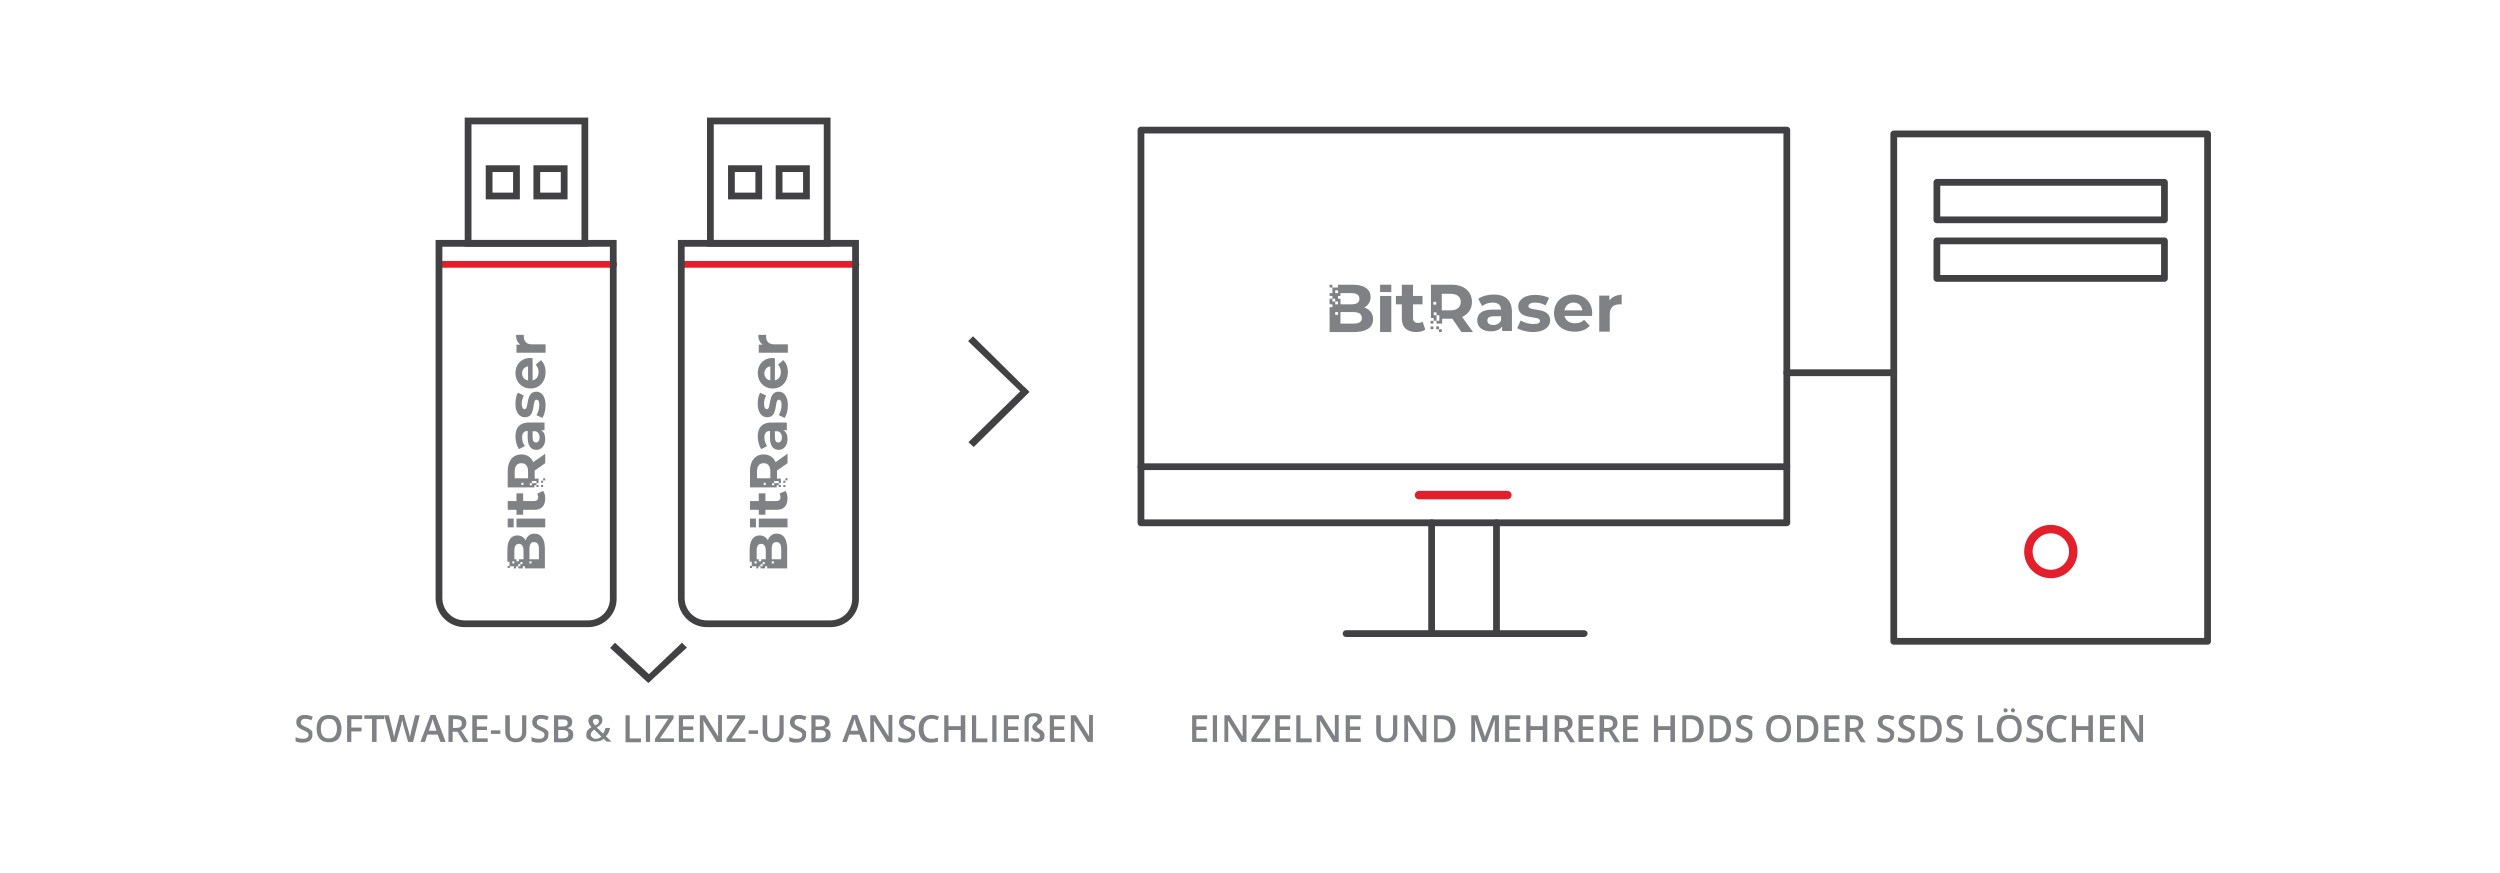 <?xml version="1.0" encoding="utf-8"?>
<!-- Generator: Adobe Illustrator 27.4.1, SVG Export Plug-In . SVG Version: 6.00 Build 0)  -->
<svg version="1.1" id="Layer_1" xmlns="http://www.w3.org/2000/svg" xmlns:xlink="http://www.w3.org/1999/xlink" x="0px" y="0px"
	 viewBox="0 0 713 249" style="enable-background:new 0 0 713 249;" xml:space="preserve">
<style type="text/css">
	.st0{fill:#808184;}
	.st1{fill:none;stroke:#414042;stroke-width:1.928;stroke-linecap:round;stroke-linejoin:round;stroke-miterlimit:10;}
	.st2{fill:none;stroke:#E31F2B;stroke-width:2.412;stroke-linecap:round;stroke-linejoin:round;stroke-miterlimit:10;}
	.st3{fill:#414042;}
	.st4{fill:none;stroke:#414042;stroke-width:1.928;stroke-miterlimit:10;}
	.st5{fill:none;stroke:#E31F2B;stroke-width:1.928;stroke-linecap:round;stroke-linejoin:round;stroke-miterlimit:10;}
</style>
<g>
	<g>
		<g>
			<g>
				<g>
					<rect x="393.6" y="84.4" class="st0" width="3.2" height="10.3"/>
					<path class="st0" d="M405.7,91.7c-0.3,0.3-0.8,0.4-1.3,0.4c-0.9,0-1.4-0.5-1.4-1.4v-3.9h2.7v-2.4H403v-3.2h-3.2v3.2h-1.7v2.4
						h1.7v4c0,2.6,1.5,3.9,4.1,3.9c1,0,1.9-0.2,2.6-0.7L405.7,91.7z"/>
					<rect x="393.6" y="81.2" class="st0" width="3.2" height="2.1"/>
					<rect x="408" y="91.5" class="st0" width="0.8" height="0.8"/>
					<g>
						<rect x="540.1" y="38.2" class="st1" width="89.5" height="144.7"/>
						<rect x="552.4" y="52" class="st1" width="64.9" height="10.7"/>
						<rect x="552.4" y="68.7" class="st1" width="64.9" height="10.7"/>
						<path class="st2" d="M591.3,157.3c0,3.6-2.9,6.4-6.4,6.4c-3.6,0-6.4-2.9-6.4-6.4c0-3.6,2.9-6.4,6.4-6.4
							C588.4,150.9,591.3,153.8,591.3,157.3z"/>
						<line class="st1" x1="509.6" y1="106.3" x2="540.1" y2="106.3"/>
						<rect x="325.4" y="37.1" class="st1" width="184.2" height="112"/>
						<line class="st1" x1="509.6" y1="133.1" x2="325.4" y2="133.1"/>
						<line class="st2" x1="429.9" y1="141.2" x2="404.7" y2="141.2"/>
						<line class="st1" x1="426.8" y1="180.7" x2="426.8" y2="149.1"/>
						<line class="st1" x1="383.9" y1="180.7" x2="451.8" y2="180.7"/>
						<path class="st0" d="M426.1,84c-1.7,0-3.3,0.4-4.5,1.2l1.1,2.1c0.7-0.6,1.9-1,3-1c1.6,0,2.4,0.8,2.4,2h-2.4
							c-3.2,0-4.4,1.3-4.4,3.1c0,1.8,1.4,3.1,3.9,3.1c1.5,0,2.6-0.5,3.2-1.4v1.3h2.8v-5.9C431,85.5,429.2,84,426.1,84 M428.1,91.3
							c-0.3,0.9-1.2,1.4-2.2,1.4c-1.1,0-1.7-0.5-1.7-1.3c0-0.7,0.4-1.2,1.8-1.2h2.1L428.1,91.3L428.1,91.3z"/>
						<path class="st0" d="M435.9,87.3c0-0.5,0.6-1,1.9-1c0.9,0,2,0.2,3,0.8l1-2.1c-1-0.6-2.6-0.9-4-0.9c-3,0-4.8,1.4-4.8,3.3
							c0,4.1,6.2,2.4,6.2,4.1c0,0.6-0.5,0.9-1.9,0.9c-1.3,0-2.7-0.4-3.6-1l-1,2.2c1,0.6,2.7,1.1,4.5,1.1c3.1,0,4.9-1.4,4.9-3.3
							C442.1,87.3,435.9,89,435.9,87.3"/>
						<path class="st0" d="M454.1,89.4c0-3.3-2.3-5.4-5.4-5.4c-3.2,0-5.5,2.2-5.5,5.3c0,3.1,2.3,5.3,5.9,5.3c1.9,0,3.3-0.6,4.3-1.7
							l-1.6-1.7c-0.7,0.7-1.5,1-2.6,1c-1.6,0-2.7-0.8-3-2.1h7.8C454.1,90,454.1,89.6,454.1,89.4 M446.2,88.5
							c0.2-1.3,1.2-2.2,2.6-2.2c1.3,0,2.3,0.8,2.5,2.2H446.2z"/>
						<path class="st0" d="M459,85.7v-1.4h-2.9v10.3h3v-4.9c0-2,1.1-2.9,2.7-2.9c0.2,0,0.4,0,0.7,0V84
							C460.9,84.2,459.7,84.7,459,85.7"/>
						<path class="st0" d="M417,90.4c1.7-0.8,2.8-2.2,2.8-4.3c0-3-2.3-4.9-5.8-4.9h-5.9v9.5h0.8v0.8h0.8v-1.6h-0.8v-0.8h0.8v0.8h0.8
							v1.6h-0.8v0.8h1.6v-1.4h2.9l2.6,3.8h3.3L417,90.4z M409.6,86.9h-0.8v-0.8h0.8V86.9z M413.7,88.5h-2.5v-4.7h2.5
							c1.9,0,2.9,0.9,2.9,2.3C416.6,87.6,415.6,88.5,413.7,88.5"/>
						<line class="st1" x1="408.3" y1="180.7" x2="408.3" y2="149.1"/>
					</g>
					<rect x="408" y="93.1" class="st0" width="0.8" height="0.8"/>
					<rect x="409.6" y="93.1" class="st0" width="0.8" height="0.8"/>
					<rect x="410.4" y="93.9" class="st0" width="0.8" height="0.8"/>
					<path class="st0" d="M389.1,87.7c1.1-0.6,1.8-1.6,1.8-3c0-2.1-1.7-3.5-5.1-3.5h-4.2V82H380v1.6h-0.8v0.8h0.8v0.8h0.8V86h0.8
						v0.8h-0.8V86H380v-0.8h-0.8v1.6h0.8v0.8h-0.8v7.1h7c3.5,0,5.4-1.3,5.4-3.7C391.6,89.3,390.6,88.2,389.1,87.7 M381.6,89.8h-0.8
						V89h0.8V89.8z M380.8,82.8h0.8v0.8h-0.8V82.8z M381.6,84.4h0.7v-0.8h3.1c1.5,0,2.3,0.5,2.3,1.6s-0.8,1.6-2.3,1.6h-3.1v-1.6
						h-0.7V84.4z M385.9,92.3h-3.6V89h3.6c1.6,0,2.5,0.5,2.5,1.7C388.4,91.8,387.6,92.3,385.9,92.3 M379.2,82h0.8v-0.8h-0.8V82z"/>
				</g>
				<g>
					<g>
						<g>
							<g>
								<polygon class="st3" points="293.4,111.6 292.2,112.8 276.1,97.3 277.5,95.9 								"/>
							</g>
							<g>
								<polygon class="st3" points="293.6,111.8 277.7,127.5 276.2,126.1 292.2,110.4 								"/>
							</g>
						</g>
					</g>
				</g>
				<g>
					<g>
						<g>
							<g>
								<polygon class="st3" points="185.1,194.6 183.9,193.4 194.5,183.3 195.9,184.7 								"/>
							</g>
							<g>
								<polygon class="st3" points="184.9,194.8 174,184.8 175.4,183.3 186.3,193.4 								"/>
							</g>
						</g>
					</g>
				</g>
				<g>
					<rect x="208.6" y="48.1" class="st4" width="7.8" height="7.8"/>
					<rect x="222.2" y="48.1" class="st4" width="7.8" height="7.8"/>
					<rect x="202.6" y="34.5" class="st4" width="33.3" height="34.9"/>
					<line class="st5" x1="244.1" y1="75.4" x2="194.4" y2="75.4"/>
					<rect x="216.4" y="147.9" class="st0" width="8.2" height="2.5"/>
					<path class="st0" d="M222.3,140.8c0.2,0.3,0.3,0.7,0.3,1c0,0.7-0.4,1.1-1.2,1.1h-3.1v-2.2h-1.9v2.2h-2.5v2.5h2.5v1.4h1.9v-1.4
						h3.2c2.1,0,3.1-1.2,3.1-3.3c0-0.8-0.2-1.5-0.6-2.1L222.3,140.8z"/>
					<path class="st0" d="M216.1,124.5c0,1.3,0.4,2.7,1,3.6l1.7-0.9c-0.5-0.6-0.8-1.5-0.8-2.4c0-1.3,0.6-1.9,1.6-1.9v1.9
						c0,2.5,1,3.5,2.5,3.5c1.4,0,2.5-1.2,2.5-3.1c0-1.2-0.4-2.1-1.2-2.5h1v-2.2h-4.7C217.3,120.6,216.1,122,216.1,124.5 M221.9,123
						c0.8,0.3,1.1,1,1.1,1.8s-0.4,1.4-1,1.4s-1-0.4-1-1.5V123H221.9z"/>
					<path class="st0" d="M218.7,116.7c-0.4,0-0.8-0.5-0.8-1.5c0-0.8,0.2-1.6,0.6-2.4l-1.7-0.8c-0.5,0.8-0.7,2-0.7,3.2
						c0,2.4,1.1,3.8,2.7,3.8c3.3,0,1.9-5,3.3-5c0.5,0,0.8,0.4,0.8,1.5c0,1-0.3,2.1-0.8,2.9l1.7,0.8c0.5-0.8,0.9-2.2,0.9-3.6
						c0-2.5-1.1-3.9-2.6-3.9C218.8,111.7,220.1,116.7,218.7,116.7"/>
					<path class="st0" d="M220.4,102.1c-2.7,0-4.3,1.9-4.3,4.3c0,2.5,1.8,4.4,4.3,4.4s4.3-1.9,4.3-4.7c0-1.5-0.5-2.6-1.3-3.4
						l-1.5,1.3c0.5,0.6,0.8,1.2,0.8,2.1c0,1.3-0.6,2.1-1.7,2.4v-6.3C220.9,102.2,220.6,102.1,220.4,102.1 M219.7,108.5
						c-1.1-0.2-1.7-1-1.7-2c0-1.1,0.7-1.9,1.7-2V108.5z"/>
					<path class="st0" d="M217.5,98.3h-1.1v2.3h8.3v-2.4h-3.9c-1.6,0-2.3-0.9-2.3-2.2c0-0.2,0-0.3,0-0.5h-2.2
						C216.2,96.7,216.7,97.7,217.5,98.3"/>
					<rect x="213.9" y="147.9" class="st0" width="1.7" height="2.5"/>
					<rect x="222.1" y="138.3" class="st0" width="0.6" height="0.6"/>
					<path class="st0" d="M221.2,131.8c-0.6-1.4-1.8-2.2-3.4-2.2c-2.4,0-3.9,1.8-3.9,4.7v4.7h7.6v-0.6h0.6v-0.6h-1.3v0.6h-0.6v-0.6
						h0.6v-0.6h1.3v0.6h0.6v-1.3h-1.1v-2.3l3-2.1v-2.7L221.2,131.8z M218.4,138.3h-0.6v-0.6h0.6V138.3z M219.7,134.4v2h-3.8v-2
						c0-1.5,0.7-2.3,1.9-2.3C219,132.1,219.7,132.9,219.7,134.4"/>
					<rect x="223.4" y="138.3" class="st0" width="0.6" height="0.6"/>
					<rect x="223.4" y="137.1" class="st0" width="0.6" height="0.6"/>
					<rect x="224" y="136.4" class="st0" width="0.6" height="0.6"/>
					<path class="st0" d="M219,154.1c-0.5-0.9-1.3-1.4-2.4-1.4c-1.7,0-2.8,1.4-2.8,4.1v3.4h0.6v1.3h1.3v0.6h0.6v-0.6h0.6v-0.6h0.6
						v-0.6h0.6v0.6h-0.6v0.6h-0.6v0.6h1.3v-0.6h0.6v0.6h5.7v-5.6c0-2.8-1.1-4.3-2.9-4.3C220.4,152.1,219.4,152.9,219,154.1
						 M220.7,160.7h-0.6v-0.6h0.6V160.7z M215.8,160.7h-0.6v-0.6h0.6V160.7z M216.4,160.1v-0.6h-0.6V157c0-1.2,0.4-1.9,1.3-1.9
						c0.8,0,1.3,0.7,1.3,1.9v2.5h-1.3v0.6H216.4z M222.8,156.6v2.9h-2.7v-2.9c0-1.3,0.4-2,1.3-2
						C222.4,154.6,222.8,155.3,222.8,156.6 M213.9,162h0.6v-0.6h-0.6V162z"/>
					<path class="st4" d="M236.8,177.9h-35.2c-4,0-7.3-3.3-7.3-7.3V69.4H244v101.2C244.1,174.6,240.9,177.9,236.8,177.9z"/>
				</g>
				<g>
					<rect x="139.5" y="48.1" class="st4" width="7.8" height="7.8"/>
					<rect x="153.1" y="48.1" class="st4" width="7.8" height="7.8"/>
					<rect x="133.5" y="34.5" class="st4" width="33.3" height="34.9"/>
					<line class="st5" x1="175" y1="75.4" x2="125.3" y2="75.4"/>
					<rect x="147.3" y="147.9" class="st0" width="8.2" height="2.5"/>
					<path class="st0" d="M153.2,140.8c0.2,0.3,0.3,0.7,0.3,1c0,0.7-0.4,1.1-1.2,1.1h-3.1v-2.2h-1.9v2.2h-2.5v2.5h2.5v1.4h1.9v-1.4
						h3.2c2.1,0,3.1-1.2,3.1-3.3c0-0.8-0.2-1.5-0.6-2.1L153.2,140.8z"/>
					<path class="st0" d="M147,124.5c0,1.3,0.4,2.7,1,3.6l1.7-0.9c-0.5-0.6-0.8-1.5-0.8-2.4c0-1.3,0.6-1.9,1.6-1.9v1.9
						c0,2.5,1,3.5,2.5,3.5c1.4,0,2.5-1.2,2.5-3.1c0-1.2-0.4-2.1-1.2-2.5h1v-2.2h-4.7C148.2,120.6,147,122,147,124.5 M152.8,123
						c0.8,0.3,1.1,1,1.1,1.8s-0.4,1.4-1,1.4s-1-0.4-1-1.5V123H152.8z"/>
					<path class="st0" d="M149.6,116.7c-0.4,0-0.8-0.5-0.8-1.5c0-0.8,0.2-1.6,0.6-2.4l-1.7-0.8c-0.5,0.8-0.7,2-0.7,3.2
						c0,2.4,1.1,3.8,2.7,3.8c3.3,0,1.9-5,3.3-5c0.5,0,0.8,0.4,0.8,1.5c0,1-0.3,2.1-0.8,2.9l1.7,0.8c0.5-0.8,0.9-2.2,0.9-3.6
						c0-2.5-1.1-3.9-2.6-3.9C149.7,111.7,151,116.7,149.6,116.7"/>
					<path class="st0" d="M151.3,102.1c-2.7,0-4.3,1.9-4.3,4.3c0,2.5,1.8,4.4,4.3,4.4s4.3-1.9,4.3-4.7c0-1.5-0.5-2.6-1.3-3.4
						l-1.5,1.3c0.5,0.6,0.8,1.2,0.8,2.1c0,1.3-0.6,2.1-1.7,2.4v-6.3C151.8,102.2,151.5,102.1,151.3,102.1 M150.6,108.5
						c-1.1-0.2-1.7-1-1.7-2c0-1.1,0.7-1.9,1.7-2V108.5z"/>
					<path class="st0" d="M148.4,98.3h-1.1v2.3h8.3v-2.4h-3.9c-1.6,0-2.3-0.9-2.3-2.2c0-0.2,0-0.3,0-0.5h-2.2
						C147.1,96.7,147.6,97.7,148.4,98.3"/>
					<rect x="144.8" y="147.9" class="st0" width="1.7" height="2.5"/>
					<rect x="153" y="138.3" class="st0" width="0.6" height="0.6"/>
					<path class="st0" d="M152.1,131.8c-0.6-1.4-1.8-2.2-3.4-2.2c-2.4,0-3.9,1.8-3.9,4.7v4.7h7.6v-0.6h0.6v-0.6h-1.3v0.6h-0.6v-0.6
						h0.6v-0.6h1.3v0.6h0.6v-1.3h-1.1v-2.3l3-2.1v-2.7L152.1,131.8z M149.3,138.3h-0.6v-0.6h0.6V138.3z M150.6,134.4v2h-3.8v-2
						c0-1.5,0.7-2.3,1.9-2.3C149.9,132.1,150.6,132.9,150.6,134.4"/>
					<rect x="154.3" y="138.3" class="st0" width="0.6" height="0.6"/>
					<rect x="154.3" y="137.1" class="st0" width="0.6" height="0.6"/>
					<rect x="154.9" y="136.4" class="st0" width="0.6" height="0.6"/>
					<path class="st0" d="M149.9,154.1c-0.5-0.9-1.3-1.4-2.4-1.4c-1.7,0-2.8,1.4-2.8,4.1v3.4h0.6v1.3h1.3v0.6h0.6v-0.6h0.6v-0.6h0.6
						v-0.6h0.6v0.6h-0.6v0.6h-0.6v0.6h1.3v-0.6h0.6v0.6h5.7v-5.6c0-2.8-1.1-4.3-2.9-4.3C151.3,152.1,150.3,152.9,149.9,154.1
						 M151.6,160.7H151v-0.6h0.6V160.7z M146.7,160.7h-0.6v-0.6h0.6V160.7z M147.3,160.1v-0.6h-0.6V157c0-1.2,0.4-1.9,1.3-1.9
						c0.8,0,1.3,0.7,1.3,1.9v2.5H148v0.6H147.3z M153.7,156.6v2.9H151v-2.9c0-1.3,0.4-2,1.3-2C153.3,154.6,153.7,155.3,153.7,156.6
						 M144.8,162h0.6v-0.6h-0.6V162z"/>
					<path class="st4" d="M167.7,177.9h-35.2c-4,0-7.3-3.3-7.3-7.3V69.4h49.7v101.2C175,174.6,171.8,177.9,167.7,177.9z"/>
				</g>
			</g>
		</g>
	</g>
</g>
<g>
	<path class="st0" d="M89.1,209.6c0,0.7-0.2,1.2-0.7,1.6c-0.5,0.4-1.2,0.6-2,0.6c-0.9,0-1.6-0.1-2.1-0.4v-1.2
		c0.3,0.2,0.7,0.3,1.1,0.4c0.4,0.1,0.8,0.1,1.1,0.1c0.5,0,0.9-0.1,1.1-0.3c0.2-0.2,0.4-0.4,0.4-0.8c0-0.3-0.1-0.5-0.3-0.7
		c-0.2-0.2-0.7-0.4-1.3-0.7c-0.7-0.3-1.2-0.6-1.5-1s-0.4-0.8-0.4-1.3c0-0.6,0.2-1.1,0.7-1.5c0.5-0.4,1.1-0.5,1.8-0.5
		c0.7,0,1.5,0.2,2.2,0.5l-0.4,1c-0.7-0.3-1.3-0.4-1.8-0.4c-0.4,0-0.7,0.1-0.9,0.3c-0.2,0.2-0.3,0.4-0.3,0.7c0,0.2,0,0.4,0.1,0.5
		c0.1,0.1,0.2,0.3,0.4,0.4c0.2,0.1,0.5,0.3,1,0.5c0.6,0.2,1,0.5,1.2,0.7c0.3,0.2,0.5,0.4,0.6,0.7C89,208.9,89.1,209.2,89.1,209.6z"
		/>
	<path class="st0" d="M97.4,207.8c0,1.2-0.3,2.2-0.9,2.9c-0.6,0.7-1.5,1-2.6,1c-1.2,0-2-0.3-2.7-1c-0.6-0.7-0.9-1.7-0.9-2.9
		c0-1.3,0.3-2.2,0.9-2.9c0.6-0.7,1.5-1,2.7-1c1.1,0,2,0.3,2.6,1C97,205.6,97.4,206.6,97.4,207.8z M91.5,207.8c0,0.9,0.2,1.7,0.6,2.1
		c0.4,0.5,0.9,0.7,1.7,0.7c0.7,0,1.3-0.2,1.7-0.7c0.4-0.5,0.6-1.2,0.6-2.1c0-0.9-0.2-1.6-0.6-2.1c-0.4-0.5-0.9-0.7-1.7-0.7
		c-0.7,0-1.3,0.2-1.7,0.7C91.7,206.2,91.5,206.9,91.5,207.8z"/>
	<path class="st0" d="M100.2,211.6H99V204h4.3v1.1h-3.1v2.4h2.9v1.1h-2.9V211.6z"/>
	<path class="st0" d="M107.3,211.6h-1.2v-6.6h-2.2V204h5.7v1.1h-2.2V211.6z"/>
	<path class="st0" d="M117.8,211.6h-1.4l-1.3-4.5c-0.1-0.2-0.1-0.5-0.2-0.9c-0.1-0.4-0.1-0.6-0.2-0.8c0,0.2-0.1,0.5-0.2,0.9
		c-0.1,0.4-0.1,0.6-0.2,0.8l-1.3,4.5h-1.4l-1-3.8l-1-3.8h1.3l1.1,4.4c0.2,0.7,0.3,1.3,0.4,1.9c0-0.3,0.1-0.6,0.2-1
		c0.1-0.4,0.1-0.7,0.2-0.9l1.2-4.5h1.2l1.3,4.5c0.1,0.4,0.3,1,0.4,1.9c0.1-0.5,0.2-1.1,0.4-1.9l1.1-4.4h1.3L117.8,211.6z"/>
	<path class="st0" d="M125.6,211.6l-0.8-2.1h-2.9l-0.7,2.1h-1.3l2.9-7.7h1.4l2.9,7.7H125.6z M124.5,208.5l-0.7-2.1
		c-0.1-0.1-0.1-0.4-0.2-0.7c-0.1-0.3-0.2-0.5-0.2-0.7c-0.1,0.4-0.2,0.9-0.4,1.4l-0.7,2H124.5z"/>
	<path class="st0" d="M129.1,208.6v3h-1.2V204h2.2c1,0,1.7,0.2,2.2,0.6c0.5,0.4,0.7,0.9,0.7,1.7c0,0.9-0.5,1.6-1.5,2l2.2,3.4h-1.4
		l-1.8-3H129.1z M129.1,207.6h0.9c0.6,0,1-0.1,1.3-0.3c0.3-0.2,0.4-0.5,0.4-1c0-0.4-0.1-0.7-0.4-0.9c-0.3-0.2-0.7-0.3-1.3-0.3h-0.8
		V207.6z"/>
	<path class="st0" d="M139,211.6h-4.3V204h4.3v1.1H136v2.1h2.9v1H136v2.4h3.1V211.6z"/>
	<path class="st0" d="M140,209.3v-1h2.7v1H140z"/>
	<path class="st0" d="M150.1,204v4.9c0,0.6-0.1,1.1-0.4,1.5s-0.6,0.7-1,1c-0.5,0.2-1,0.3-1.6,0.3c-0.9,0-1.7-0.3-2.2-0.8
		c-0.5-0.5-0.8-1.2-0.8-2.1V204h1.3v4.8c0,0.6,0.1,1.1,0.4,1.4s0.7,0.4,1.3,0.4c1.2,0,1.8-0.6,1.8-1.9V204H150.1z"/>
	<path class="st0" d="M156.4,209.6c0,0.7-0.2,1.2-0.7,1.6c-0.5,0.4-1.2,0.6-2,0.6c-0.9,0-1.6-0.1-2.1-0.4v-1.2
		c0.3,0.2,0.7,0.3,1.1,0.4c0.4,0.1,0.8,0.1,1.1,0.1c0.5,0,0.9-0.1,1.1-0.3c0.2-0.2,0.4-0.4,0.4-0.8c0-0.3-0.1-0.5-0.3-0.7
		c-0.2-0.2-0.7-0.4-1.3-0.7c-0.7-0.3-1.2-0.6-1.5-1s-0.4-0.8-0.4-1.3c0-0.6,0.2-1.1,0.7-1.5c0.5-0.4,1.1-0.5,1.8-0.5
		c0.7,0,1.5,0.2,2.2,0.5l-0.4,1c-0.7-0.3-1.3-0.4-1.8-0.4c-0.4,0-0.7,0.1-0.9,0.3c-0.2,0.2-0.3,0.4-0.3,0.7c0,0.2,0,0.4,0.1,0.5
		c0.1,0.1,0.2,0.3,0.4,0.4c0.2,0.1,0.5,0.3,1,0.5c0.6,0.2,1,0.5,1.2,0.7c0.3,0.2,0.5,0.4,0.6,0.7
		C156.4,208.9,156.4,209.2,156.4,209.6z"/>
	<path class="st0" d="M157.9,204h2.3c1.1,0,1.8,0.2,2.3,0.5c0.5,0.3,0.7,0.8,0.7,1.4c0,0.4-0.1,0.8-0.3,1.1c-0.2,0.3-0.6,0.5-1,0.6
		v0.1c0.5,0.1,0.9,0.3,1.2,0.6c0.3,0.3,0.4,0.7,0.4,1.2c0,0.7-0.2,1.2-0.7,1.6c-0.5,0.4-1.1,0.6-2,0.6h-2.8V204z M159.2,207.2h1.2
		c0.5,0,0.9-0.1,1.1-0.2c0.2-0.2,0.4-0.4,0.4-0.8c0-0.4-0.1-0.6-0.4-0.8c-0.3-0.2-0.7-0.2-1.2-0.2h-1.1V207.2z M159.2,208.2v2.4h1.3
		c0.5,0,0.9-0.1,1.2-0.3c0.3-0.2,0.4-0.5,0.4-0.9c0-0.4-0.1-0.7-0.4-0.9c-0.3-0.2-0.7-0.3-1.2-0.3H159.2z"/>
	<path class="st0" d="M167.2,209.6c0-0.5,0.1-0.9,0.3-1.2c0.2-0.3,0.6-0.7,1.2-1c-0.3-0.4-0.6-0.7-0.7-1c-0.1-0.3-0.2-0.5-0.2-0.8
		c0-0.5,0.2-0.9,0.6-1.3c0.4-0.3,0.9-0.5,1.5-0.5c0.6,0,1.1,0.1,1.4,0.4c0.4,0.3,0.5,0.7,0.5,1.2c0,0.4-0.1,0.8-0.4,1.1
		c-0.2,0.3-0.6,0.6-1.2,1l1.8,1.7c0.3-0.4,0.5-0.9,0.7-1.6h1.3c-0.2,1-0.6,1.8-1.2,2.4l1.6,1.5H173l-0.8-0.8
		c-0.4,0.3-0.7,0.5-1.1,0.6c-0.4,0.1-0.8,0.2-1.3,0.2c-0.8,0-1.4-0.2-1.9-0.6C167.5,210.8,167.2,210.3,167.2,209.6z M169.9,210.7
		c0.6,0,1.2-0.2,1.6-0.6l-2-2c-0.4,0.2-0.6,0.5-0.8,0.7c-0.1,0.2-0.2,0.4-0.2,0.7c0,0.3,0.1,0.6,0.4,0.8
		C169.1,210.6,169.5,210.7,169.9,210.7z M169.1,205.7c0,0.2,0.1,0.4,0.2,0.6c0.1,0.2,0.3,0.4,0.5,0.6c0.4-0.2,0.7-0.4,0.8-0.6
		c0.2-0.2,0.2-0.4,0.2-0.6c0-0.2-0.1-0.4-0.2-0.5c-0.2-0.1-0.4-0.2-0.6-0.2c-0.3,0-0.5,0.1-0.7,0.2
		C169.2,205.2,169.1,205.4,169.1,205.7z"/>
	<path class="st0" d="M178.4,211.6V204h1.2v6.6h3.2v1.1H178.4z"/>
	<path class="st0" d="M184.2,211.6V204h1.2v7.6H184.2z"/>
	<path class="st0" d="M192.3,211.6h-5.5v-0.9l3.8-5.7h-3.7V204h5.2v0.9l-3.9,5.7h4V211.6z"/>
	<path class="st0" d="M197.9,211.6h-4.3V204h4.3v1.1h-3.1v2.1h2.9v1h-2.9v2.4h3.1V211.6z"/>
	<path class="st0" d="M205.9,211.6h-1.5l-3.8-6.1h0l0,0.3c0,0.6,0.1,1.2,0.1,1.8v4h-1.1V204h1.5l3.7,6h0c0-0.1,0-0.4,0-0.9
		c0-0.5,0-0.9,0-1.2v-4h1.1V211.6z"/>
	<path class="st0" d="M212.7,211.6h-5.5v-0.9l3.8-5.7h-3.7V204h5.2v0.9l-3.9,5.7h4V211.6z"/>
	<path class="st0" d="M213.5,209.3v-1h2.7v1H213.5z"/>
	<path class="st0" d="M223.5,204v4.9c0,0.6-0.1,1.1-0.4,1.5s-0.6,0.7-1,1c-0.5,0.2-1,0.3-1.6,0.3c-0.9,0-1.7-0.3-2.2-0.8
		c-0.5-0.5-0.8-1.2-0.8-2.1V204h1.3v4.8c0,0.6,0.1,1.1,0.4,1.4s0.7,0.4,1.3,0.4c1.2,0,1.8-0.6,1.8-1.9V204H223.5z"/>
	<path class="st0" d="M229.9,209.6c0,0.7-0.2,1.2-0.7,1.6c-0.5,0.4-1.2,0.6-2,0.6c-0.9,0-1.6-0.1-2.1-0.4v-1.2
		c0.3,0.2,0.7,0.3,1.1,0.4c0.4,0.1,0.8,0.1,1.1,0.1c0.5,0,0.9-0.1,1.1-0.3c0.2-0.2,0.4-0.4,0.4-0.8c0-0.3-0.1-0.5-0.3-0.7
		c-0.2-0.2-0.7-0.4-1.3-0.7c-0.7-0.3-1.2-0.6-1.5-1s-0.4-0.8-0.4-1.3c0-0.6,0.2-1.1,0.7-1.5c0.5-0.4,1.1-0.5,1.8-0.5
		c0.7,0,1.5,0.2,2.2,0.5l-0.4,1c-0.7-0.3-1.3-0.4-1.8-0.4c-0.4,0-0.7,0.1-0.9,0.3c-0.2,0.2-0.3,0.4-0.3,0.7c0,0.2,0,0.4,0.1,0.5
		c0.1,0.1,0.2,0.3,0.4,0.4c0.2,0.1,0.5,0.3,1,0.5c0.6,0.2,1,0.5,1.2,0.7c0.3,0.2,0.5,0.4,0.6,0.7
		C229.8,208.9,229.9,209.2,229.9,209.6z"/>
	<path class="st0" d="M231.3,204h2.3c1.1,0,1.8,0.2,2.3,0.5c0.5,0.3,0.7,0.8,0.7,1.4c0,0.4-0.1,0.8-0.3,1.1c-0.2,0.3-0.6,0.5-1,0.6
		v0.1c0.5,0.1,0.9,0.3,1.2,0.6c0.3,0.3,0.4,0.7,0.4,1.2c0,0.7-0.2,1.2-0.7,1.6c-0.5,0.4-1.1,0.6-2,0.6h-2.8V204z M232.6,207.2h1.2
		c0.5,0,0.9-0.1,1.1-0.2c0.2-0.2,0.4-0.4,0.4-0.8c0-0.4-0.1-0.6-0.4-0.8c-0.3-0.2-0.7-0.2-1.2-0.2h-1.1V207.2z M232.6,208.2v2.4h1.3
		c0.5,0,0.9-0.1,1.2-0.3c0.3-0.2,0.4-0.5,0.4-0.9c0-0.4-0.1-0.7-0.4-0.9c-0.3-0.2-0.7-0.3-1.2-0.3H232.6z"/>
	<path class="st0" d="M245.9,211.6l-0.8-2.1h-2.9l-0.7,2.1h-1.3l2.9-7.7h1.4l2.9,7.7H245.9z M244.8,208.5l-0.7-2.1
		c-0.1-0.1-0.1-0.4-0.2-0.7c-0.1-0.3-0.2-0.5-0.2-0.7c-0.1,0.4-0.2,0.9-0.4,1.4l-0.7,2H244.8z"/>
	<path class="st0" d="M254.6,211.6H253l-3.8-6.1h0l0,0.3c0,0.6,0.1,1.2,0.1,1.8v4h-1.1V204h1.5l3.7,6h0c0-0.1,0-0.4,0-0.9
		c0-0.5,0-0.9,0-1.2v-4h1.1V211.6z"/>
	<path class="st0" d="M261,209.6c0,0.7-0.2,1.2-0.7,1.6c-0.5,0.4-1.2,0.6-2,0.6c-0.9,0-1.6-0.1-2.1-0.4v-1.2
		c0.3,0.2,0.7,0.3,1.1,0.4c0.4,0.1,0.8,0.1,1.1,0.1c0.5,0,0.9-0.1,1.1-0.3c0.2-0.2,0.4-0.4,0.4-0.8c0-0.3-0.1-0.5-0.3-0.7
		c-0.2-0.2-0.7-0.4-1.3-0.7c-0.7-0.3-1.2-0.6-1.5-1s-0.4-0.8-0.4-1.3c0-0.6,0.2-1.1,0.7-1.5c0.5-0.4,1.1-0.5,1.8-0.5
		c0.7,0,1.5,0.2,2.2,0.5l-0.4,1c-0.7-0.3-1.3-0.4-1.8-0.4c-0.4,0-0.7,0.1-0.9,0.3c-0.2,0.2-0.3,0.4-0.3,0.7c0,0.2,0,0.4,0.1,0.5
		c0.1,0.1,0.2,0.3,0.4,0.4c0.2,0.1,0.5,0.3,1,0.5c0.6,0.2,1,0.5,1.2,0.7c0.3,0.2,0.5,0.4,0.6,0.7C260.9,208.9,261,209.2,261,209.6z"
		/>
	<path class="st0" d="M265.7,205c-0.7,0-1.3,0.3-1.7,0.8c-0.4,0.5-0.6,1.2-0.6,2.1c0,0.9,0.2,1.6,0.6,2.1c0.4,0.5,1,0.7,1.7,0.7
		c0.3,0,0.6,0,0.9-0.1c0.3-0.1,0.6-0.1,0.9-0.2v1.1c-0.6,0.2-1.3,0.3-2,0.3c-1.1,0-2-0.3-2.6-1c-0.6-0.7-0.9-1.6-0.9-2.9
		c0-0.8,0.1-1.5,0.4-2.1c0.3-0.6,0.7-1.1,1.3-1.4c0.5-0.3,1.2-0.5,1.9-0.5c0.8,0,1.5,0.2,2.2,0.5l-0.4,1c-0.3-0.1-0.5-0.2-0.8-0.3
		S266,205,265.7,205z"/>
	<path class="st0" d="M275.2,211.6H274v-3.4h-3.5v3.4h-1.2V204h1.2v3.1h3.5V204h1.3V211.6z"/>
	<path class="st0" d="M277.2,211.6V204h1.2v6.6h3.2v1.1H277.2z"/>
	<path class="st0" d="M283,211.6V204h1.2v7.6H283z"/>
	<path class="st0" d="M290.6,211.6h-4.3V204h4.3v1.1h-3.1v2.1h2.9v1h-2.9v2.4h3.1V211.6z"/>
	<path class="st0" d="M297.2,205.1c0,0.3-0.1,0.5-0.2,0.7c-0.1,0.2-0.3,0.4-0.5,0.6c-0.3,0.2-0.5,0.4-0.6,0.5
		c-0.1,0.1-0.1,0.2-0.1,0.3c0,0.1,0,0.2,0.1,0.3c0.1,0.1,0.2,0.2,0.4,0.3l0.5,0.3c0.3,0.2,0.6,0.4,0.7,0.6c0.2,0.2,0.3,0.3,0.3,0.5
		c0.1,0.2,0.1,0.4,0.1,0.7c0,0.6-0.2,1-0.6,1.3s-0.9,0.4-1.6,0.4c-0.7,0-1.2-0.1-1.6-0.3v-1c0.2,0.1,0.4,0.2,0.7,0.3
		c0.3,0.1,0.5,0.1,0.8,0.1c0.7,0,1-0.3,1-0.8c0-0.2-0.1-0.4-0.2-0.5c-0.1-0.2-0.4-0.4-0.8-0.6c-0.4-0.3-0.7-0.5-0.9-0.7
		c-0.2-0.2-0.3-0.5-0.3-0.8c0-0.2,0.1-0.4,0.2-0.6c0.1-0.2,0.3-0.4,0.5-0.6c0.3-0.2,0.4-0.4,0.6-0.5c0.1-0.1,0.2-0.3,0.2-0.5
		c0-0.3-0.1-0.4-0.3-0.6c-0.2-0.1-0.5-0.2-0.9-0.2c-0.4,0-0.8,0.1-1,0.3c-0.2,0.2-0.3,0.5-0.3,0.8v6.1h-1.2v-6.1
		c0-0.7,0.2-1.2,0.7-1.5s1.1-0.5,1.9-0.5c0.8,0,1.4,0.1,1.9,0.4C297,204.2,297.2,204.6,297.2,205.1z"/>
	<path class="st0" d="M303.7,211.6h-4.3V204h4.3v1.1h-3.1v2.1h2.9v1h-2.9v2.4h3.1V211.6z"/>
	<path class="st0" d="M311.7,211.6h-1.5l-3.8-6.1h0l0,0.3c0,0.6,0.1,1.2,0.1,1.8v4h-1.1V204h1.5l3.7,6h0c0-0.1,0-0.4,0-0.9
		c0-0.5,0-0.9,0-1.2v-4h1.1V211.6z"/>
</g>
<g>
	<path class="st0" d="M344.3,211.6H340V204h4.3v1.1h-3.1v2.1h2.9v1h-2.9v2.4h3.1V211.6z"/>
	<path class="st0" d="M345.9,211.6V204h1.2v7.6H345.9z"/>
	<path class="st0" d="M355.6,211.6H354l-3.8-6.1h0l0,0.3c0,0.6,0.1,1.2,0.1,1.8v4h-1.1V204h1.5l3.7,6h0c0-0.1,0-0.4,0-0.9
		c0-0.5,0-0.9,0-1.2v-4h1.1V211.6z"/>
	<path class="st0" d="M362.4,211.6h-5.5v-0.9l3.8-5.7H357V204h5.2v0.9l-3.9,5.7h4V211.6z"/>
	<path class="st0" d="M368,211.6h-4.3V204h4.3v1.1H365v2.1h2.9v1H365v2.4h3.1V211.6z"/>
	<path class="st0" d="M369.7,211.6V204h1.2v6.6h3.2v1.1H369.7z"/>
	<path class="st0" d="M381.8,211.6h-1.5l-3.8-6.1h0l0,0.3c0,0.6,0.1,1.2,0.1,1.8v4h-1.1V204h1.5l3.7,6h0c0-0.1,0-0.4,0-0.9
		s0-0.9,0-1.2v-4h1.1V211.6z"/>
	<path class="st0" d="M388.1,211.6h-4.3V204h4.3v1.1h-3.1v2.1h2.9v1h-2.9v2.4h3.1V211.6z"/>
	<path class="st0" d="M398.5,204v4.9c0,0.6-0.1,1.1-0.4,1.5c-0.2,0.4-0.6,0.7-1,1c-0.5,0.2-1,0.3-1.6,0.3c-0.9,0-1.7-0.3-2.2-0.8
		c-0.5-0.5-0.8-1.2-0.8-2.1V204h1.3v4.8c0,0.6,0.1,1.1,0.4,1.4c0.3,0.3,0.7,0.4,1.3,0.4c1.2,0,1.8-0.6,1.8-1.9V204H398.5z"/>
	<path class="st0" d="M406.8,211.6h-1.5l-3.8-6.1h0l0,0.3c0,0.6,0.1,1.2,0.1,1.8v4h-1.1V204h1.5l3.7,6h0c0-0.1,0-0.4,0-0.9
		c0-0.5,0-0.9,0-1.2v-4h1.1V211.6z"/>
	<path class="st0" d="M415.1,207.8c0,1.3-0.3,2.2-1,2.9c-0.7,0.7-1.7,1-3,1h-2.1V204h2.4c1.2,0,2.2,0.3,2.8,1
		C414.7,205.7,415.1,206.6,415.1,207.8z M413.7,207.8c0-1.8-0.9-2.7-2.6-2.7h-1.1v5.5h0.9C412.8,210.6,413.7,209.7,413.7,207.8z"/>
	<path class="st0" d="M422.8,211.6l-2.2-6.4h0c0.1,0.9,0.1,1.8,0.1,2.7v3.7h-1.1V204h1.8l2.1,6.1h0l2.2-6.1h1.8v7.6h-1.2v-3.8
		c0-0.4,0-0.9,0-1.5c0-0.6,0-1,0-1.1h0l-2.3,6.4H422.8z"/>
	<path class="st0" d="M433.6,211.6h-4.3V204h4.3v1.1h-3.1v2.1h2.9v1h-2.9v2.4h3.1V211.6z"/>
	<path class="st0" d="M441.3,211.6h-1.3v-3.4h-3.5v3.4h-1.2V204h1.2v3.1h3.5V204h1.3V211.6z"/>
	<path class="st0" d="M444.6,208.6v3h-1.2V204h2.2c1,0,1.7,0.2,2.2,0.6c0.5,0.4,0.7,0.9,0.7,1.7c0,0.9-0.5,1.6-1.5,2l2.2,3.4h-1.4
		l-1.8-3H444.6z M444.6,207.6h0.9c0.6,0,1-0.1,1.3-0.3c0.3-0.2,0.4-0.5,0.4-1c0-0.4-0.1-0.7-0.4-0.9c-0.3-0.2-0.7-0.3-1.3-0.3h-0.8
		V207.6z"/>
	<path class="st0" d="M454.5,211.6h-4.3V204h4.3v1.1h-3.1v2.1h2.9v1h-2.9v2.4h3.1V211.6z"/>
	<path class="st0" d="M457.4,208.6v3h-1.2V204h2.2c1,0,1.7,0.2,2.2,0.6c0.5,0.4,0.7,0.9,0.7,1.7c0,0.9-0.5,1.6-1.5,2l2.2,3.4h-1.4
		l-1.8-3H457.4z M457.4,207.6h0.9c0.6,0,1-0.1,1.3-0.3c0.3-0.2,0.4-0.5,0.4-1c0-0.4-0.1-0.7-0.4-0.9c-0.3-0.2-0.7-0.3-1.3-0.3h-0.8
		V207.6z"/>
	<path class="st0" d="M467.2,211.6h-4.3V204h4.3v1.1h-3.1v2.1h2.9v1h-2.9v2.4h3.1V211.6z"/>
	<path class="st0" d="M477.7,211.6h-1.3v-3.4h-3.5v3.4h-1.2V204h1.2v3.1h3.5V204h1.3V211.6z"/>
	<path class="st0" d="M485.9,207.8c0,1.3-0.3,2.2-1,2.9s-1.7,1-3,1h-2.1V204h2.4c1.2,0,2.2,0.3,2.8,1
		C485.6,205.7,485.9,206.6,485.9,207.8z M484.6,207.8c0-1.8-0.9-2.7-2.6-2.7h-1.1v5.5h0.9C483.7,210.6,484.6,209.7,484.6,207.8z"/>
	<path class="st0" d="M493.7,207.8c0,1.3-0.3,2.2-1,2.9c-0.7,0.7-1.7,1-3,1h-2.1V204h2.4c1.2,0,2.2,0.3,2.8,1
		C493.4,205.7,493.7,206.6,493.7,207.8z M492.4,207.8c0-1.8-0.9-2.7-2.6-2.7h-1.1v5.5h0.9C491.5,210.6,492.4,209.7,492.4,207.8z"/>
	<path class="st0" d="M499.8,209.6c0,0.7-0.2,1.2-0.7,1.6c-0.5,0.4-1.2,0.6-2,0.6c-0.9,0-1.6-0.1-2.1-0.4v-1.2
		c0.3,0.2,0.7,0.3,1.1,0.4c0.4,0.1,0.8,0.1,1.1,0.1c0.5,0,0.9-0.1,1.1-0.3c0.2-0.2,0.4-0.4,0.4-0.8c0-0.3-0.1-0.5-0.3-0.7
		c-0.2-0.2-0.7-0.4-1.3-0.7c-0.7-0.3-1.2-0.6-1.5-1s-0.4-0.8-0.4-1.3c0-0.6,0.2-1.1,0.7-1.5c0.5-0.4,1.1-0.5,1.8-0.5
		c0.7,0,1.5,0.2,2.2,0.5l-0.4,1c-0.7-0.3-1.3-0.4-1.8-0.4c-0.4,0-0.7,0.1-0.9,0.3c-0.2,0.2-0.3,0.4-0.3,0.7c0,0.2,0,0.4,0.1,0.5
		c0.1,0.1,0.2,0.3,0.4,0.4c0.2,0.1,0.5,0.3,1,0.5c0.6,0.2,1,0.5,1.2,0.7c0.3,0.2,0.5,0.4,0.6,0.7
		C499.7,208.9,499.8,209.2,499.8,209.6z"/>
	<path class="st0" d="M510.8,207.8c0,1.2-0.3,2.2-0.9,2.9c-0.6,0.7-1.5,1-2.6,1c-1.2,0-2-0.3-2.7-1c-0.6-0.7-0.9-1.7-0.9-2.9
		c0-1.3,0.3-2.2,0.9-2.9c0.6-0.7,1.5-1,2.7-1c1.1,0,2,0.3,2.6,1C510.5,205.6,510.8,206.6,510.8,207.8z M505,207.8
		c0,0.9,0.2,1.7,0.6,2.1s0.9,0.7,1.7,0.7c0.7,0,1.3-0.2,1.7-0.7c0.4-0.5,0.6-1.2,0.6-2.1c0-0.9-0.2-1.6-0.6-2.1
		c-0.4-0.5-0.9-0.7-1.7-0.7c-0.7,0-1.3,0.2-1.7,0.7C505.2,206.2,505,206.9,505,207.8z"/>
	<path class="st0" d="M518.6,207.8c0,1.3-0.3,2.2-1,2.9c-0.7,0.7-1.7,1-3,1h-2.1V204h2.4c1.2,0,2.2,0.3,2.8,1
		C518.3,205.7,518.6,206.6,518.6,207.8z M517.3,207.8c0-1.8-0.9-2.7-2.6-2.7h-1.1v5.5h0.9C516.4,210.6,517.3,209.7,517.3,207.8z"/>
	<path class="st0" d="M524.6,211.6h-4.3V204h4.3v1.1h-3.1v2.1h2.9v1h-2.9v2.4h3.1V211.6z"/>
	<path class="st0" d="M527.5,208.6v3h-1.2V204h2.2c1,0,1.7,0.2,2.2,0.6c0.5,0.4,0.7,0.9,0.7,1.7c0,0.9-0.5,1.6-1.5,2l2.2,3.4h-1.4
		l-1.8-3H527.5z M527.5,207.6h0.9c0.6,0,1-0.1,1.3-0.3c0.3-0.2,0.4-0.5,0.4-1c0-0.4-0.1-0.7-0.4-0.9c-0.3-0.2-0.7-0.3-1.3-0.3h-0.8
		V207.6z"/>
	<path class="st0" d="M540.2,209.6c0,0.7-0.2,1.2-0.7,1.6c-0.5,0.4-1.2,0.6-2,0.6s-1.6-0.1-2.1-0.4v-1.2c0.3,0.2,0.7,0.3,1.1,0.4
		c0.4,0.1,0.8,0.1,1.1,0.1c0.5,0,0.9-0.1,1.1-0.3c0.2-0.2,0.4-0.4,0.4-0.8c0-0.3-0.1-0.5-0.3-0.7c-0.2-0.2-0.7-0.4-1.3-0.7
		c-0.7-0.3-1.2-0.6-1.5-1c-0.3-0.4-0.4-0.8-0.4-1.3c0-0.6,0.2-1.1,0.7-1.5c0.5-0.4,1.1-0.5,1.8-0.5c0.7,0,1.5,0.2,2.2,0.5l-0.4,1
		c-0.7-0.3-1.3-0.4-1.8-0.4c-0.4,0-0.7,0.1-0.9,0.3c-0.2,0.2-0.3,0.4-0.3,0.7c0,0.2,0,0.4,0.1,0.5c0.1,0.1,0.2,0.3,0.4,0.4
		c0.2,0.1,0.5,0.3,1,0.5c0.6,0.2,1,0.5,1.2,0.7c0.3,0.2,0.5,0.4,0.6,0.7C540.2,208.9,540.2,209.2,540.2,209.6z"/>
	<path class="st0" d="M546.1,209.6c0,0.7-0.2,1.2-0.7,1.6c-0.5,0.4-1.2,0.6-2,0.6s-1.6-0.1-2.1-0.4v-1.2c0.3,0.2,0.7,0.3,1.1,0.4
		c0.4,0.1,0.8,0.1,1.1,0.1c0.5,0,0.9-0.1,1.1-0.3c0.2-0.2,0.4-0.4,0.4-0.8c0-0.3-0.1-0.5-0.3-0.7c-0.2-0.2-0.7-0.4-1.3-0.7
		c-0.7-0.3-1.2-0.6-1.5-1c-0.3-0.4-0.4-0.8-0.4-1.3c0-0.6,0.2-1.1,0.7-1.5c0.5-0.4,1.1-0.5,1.8-0.5c0.7,0,1.5,0.2,2.2,0.5l-0.4,1
		c-0.7-0.3-1.3-0.4-1.8-0.4c-0.4,0-0.7,0.1-0.9,0.3c-0.2,0.2-0.3,0.4-0.3,0.7c0,0.2,0,0.4,0.1,0.5c0.1,0.1,0.2,0.3,0.4,0.4
		c0.2,0.1,0.5,0.3,1,0.5c0.6,0.2,1,0.5,1.2,0.7c0.3,0.2,0.5,0.4,0.6,0.7C546,208.9,546.1,209.2,546.1,209.6z"/>
	<path class="st0" d="M553.8,207.8c0,1.3-0.3,2.2-1,2.9s-1.7,1-3,1h-2.1V204h2.4c1.2,0,2.2,0.3,2.8,1
		C553.4,205.7,553.8,206.6,553.8,207.8z M552.5,207.8c0-1.8-0.9-2.7-2.6-2.7h-1.1v5.5h0.9C551.5,210.6,552.5,209.7,552.5,207.8z"/>
	<path class="st0" d="M559.8,209.6c0,0.7-0.2,1.2-0.7,1.6c-0.5,0.4-1.2,0.6-2,0.6c-0.9,0-1.6-0.1-2.1-0.4v-1.2
		c0.3,0.2,0.7,0.3,1.1,0.4c0.4,0.1,0.8,0.1,1.1,0.1c0.5,0,0.9-0.1,1.1-0.3c0.2-0.2,0.4-0.4,0.4-0.8c0-0.3-0.1-0.5-0.3-0.7
		c-0.2-0.2-0.7-0.4-1.3-0.7c-0.7-0.3-1.2-0.6-1.5-1c-0.3-0.4-0.4-0.8-0.4-1.3c0-0.6,0.2-1.1,0.7-1.5c0.5-0.4,1.1-0.5,1.8-0.5
		c0.7,0,1.5,0.2,2.2,0.5l-0.4,1c-0.7-0.3-1.3-0.4-1.8-0.4c-0.4,0-0.7,0.1-0.9,0.3c-0.2,0.2-0.3,0.4-0.3,0.7c0,0.2,0,0.4,0.1,0.5
		c0.1,0.1,0.2,0.3,0.4,0.4c0.2,0.1,0.5,0.3,1,0.5c0.6,0.2,1,0.5,1.2,0.7c0.3,0.2,0.5,0.4,0.6,0.7
		C559.8,208.9,559.8,209.2,559.8,209.6z"/>
	<path class="st0" d="M564.1,211.6V204h1.2v6.6h3.2v1.1H564.1z"/>
	<path class="st0" d="M576.6,207.8c0,1.2-0.3,2.2-0.9,2.9c-0.6,0.7-1.5,1-2.6,1c-1.2,0-2-0.3-2.7-1c-0.6-0.7-0.9-1.7-0.9-2.9
		c0-1.3,0.3-2.2,0.9-2.9s1.5-1,2.7-1c1.1,0,2,0.3,2.6,1C576.3,205.6,576.6,206.6,576.6,207.8z M570.8,207.8c0,0.9,0.2,1.7,0.6,2.1
		c0.4,0.5,0.9,0.7,1.7,0.7c0.7,0,1.3-0.2,1.7-0.7c0.4-0.5,0.6-1.2,0.6-2.1c0-0.9-0.2-1.6-0.6-2.1c-0.4-0.5-0.9-0.7-1.7-0.7
		c-0.7,0-1.3,0.2-1.7,0.7C571,206.2,570.8,206.9,570.8,207.8z M571.4,202.6c0-0.2,0.1-0.4,0.2-0.5c0.1-0.1,0.3-0.1,0.4-0.1
		c0.2,0,0.3,0.1,0.4,0.2c0.1,0.1,0.2,0.3,0.2,0.4c0,0.2-0.1,0.3-0.2,0.4c-0.1,0.1-0.3,0.2-0.4,0.2c-0.2,0-0.3-0.1-0.4-0.2
		C571.5,202.9,571.4,202.8,571.4,202.6z M573.5,202.6c0-0.2,0.1-0.4,0.2-0.5c0.1-0.1,0.3-0.1,0.4-0.1c0.2,0,0.3,0.1,0.4,0.2
		c0.1,0.1,0.2,0.3,0.2,0.4c0,0.2-0.1,0.3-0.2,0.4s-0.3,0.2-0.4,0.2c-0.2,0-0.3-0.1-0.4-0.2S573.5,202.8,573.5,202.6z"/>
	<path class="st0" d="M582.7,209.6c0,0.7-0.2,1.2-0.7,1.6c-0.5,0.4-1.2,0.6-2,0.6s-1.6-0.1-2.1-0.4v-1.2c0.3,0.2,0.7,0.3,1.1,0.4
		c0.4,0.1,0.8,0.1,1.1,0.1c0.5,0,0.9-0.1,1.1-0.3c0.2-0.2,0.4-0.4,0.4-0.8c0-0.3-0.1-0.5-0.3-0.7c-0.2-0.2-0.7-0.4-1.3-0.7
		c-0.7-0.3-1.2-0.6-1.5-1c-0.3-0.4-0.4-0.8-0.4-1.3c0-0.6,0.2-1.1,0.7-1.5c0.5-0.4,1.1-0.5,1.8-0.5c0.7,0,1.5,0.2,2.2,0.5l-0.4,1
		c-0.7-0.3-1.3-0.4-1.8-0.4c-0.4,0-0.7,0.1-0.9,0.3c-0.2,0.2-0.3,0.4-0.3,0.7c0,0.2,0,0.4,0.1,0.5c0.1,0.1,0.2,0.3,0.4,0.4
		c0.2,0.1,0.5,0.3,1,0.5c0.6,0.2,1,0.5,1.2,0.7c0.3,0.2,0.5,0.4,0.6,0.7C582.6,208.9,582.7,209.2,582.7,209.6z"/>
	<path class="st0" d="M587.4,205c-0.7,0-1.3,0.3-1.7,0.8c-0.4,0.5-0.6,1.2-0.6,2.1c0,0.9,0.2,1.6,0.6,2.1c0.4,0.5,1,0.7,1.7,0.7
		c0.3,0,0.6,0,0.9-0.1c0.3-0.1,0.6-0.1,0.9-0.2v1.1c-0.6,0.2-1.3,0.3-2,0.3c-1.1,0-2-0.3-2.6-1c-0.6-0.7-0.9-1.6-0.9-2.9
		c0-0.8,0.1-1.5,0.4-2.1c0.3-0.6,0.7-1.1,1.3-1.4c0.6-0.3,1.2-0.5,1.9-0.5c0.8,0,1.5,0.2,2.2,0.5l-0.4,1c-0.3-0.1-0.5-0.2-0.8-0.3
		C588,205,587.7,205,587.4,205z"/>
	<path class="st0" d="M596.9,211.6h-1.3v-3.4h-3.5v3.4h-1.2V204h1.2v3.1h3.5V204h1.3V211.6z"/>
	<path class="st0" d="M603.2,211.6h-4.3V204h4.3v1.1h-3.1v2.1h2.9v1h-2.9v2.4h3.1V211.6z"/>
	<path class="st0" d="M611.2,211.6h-1.5l-3.8-6.1h0l0,0.3c0,0.6,0.1,1.2,0.1,1.8v4h-1.1V204h1.5l3.7,6h0c0-0.1,0-0.4,0-0.9
		s0-0.9,0-1.2v-4h1.1V211.6z"/>
</g>
</svg>
